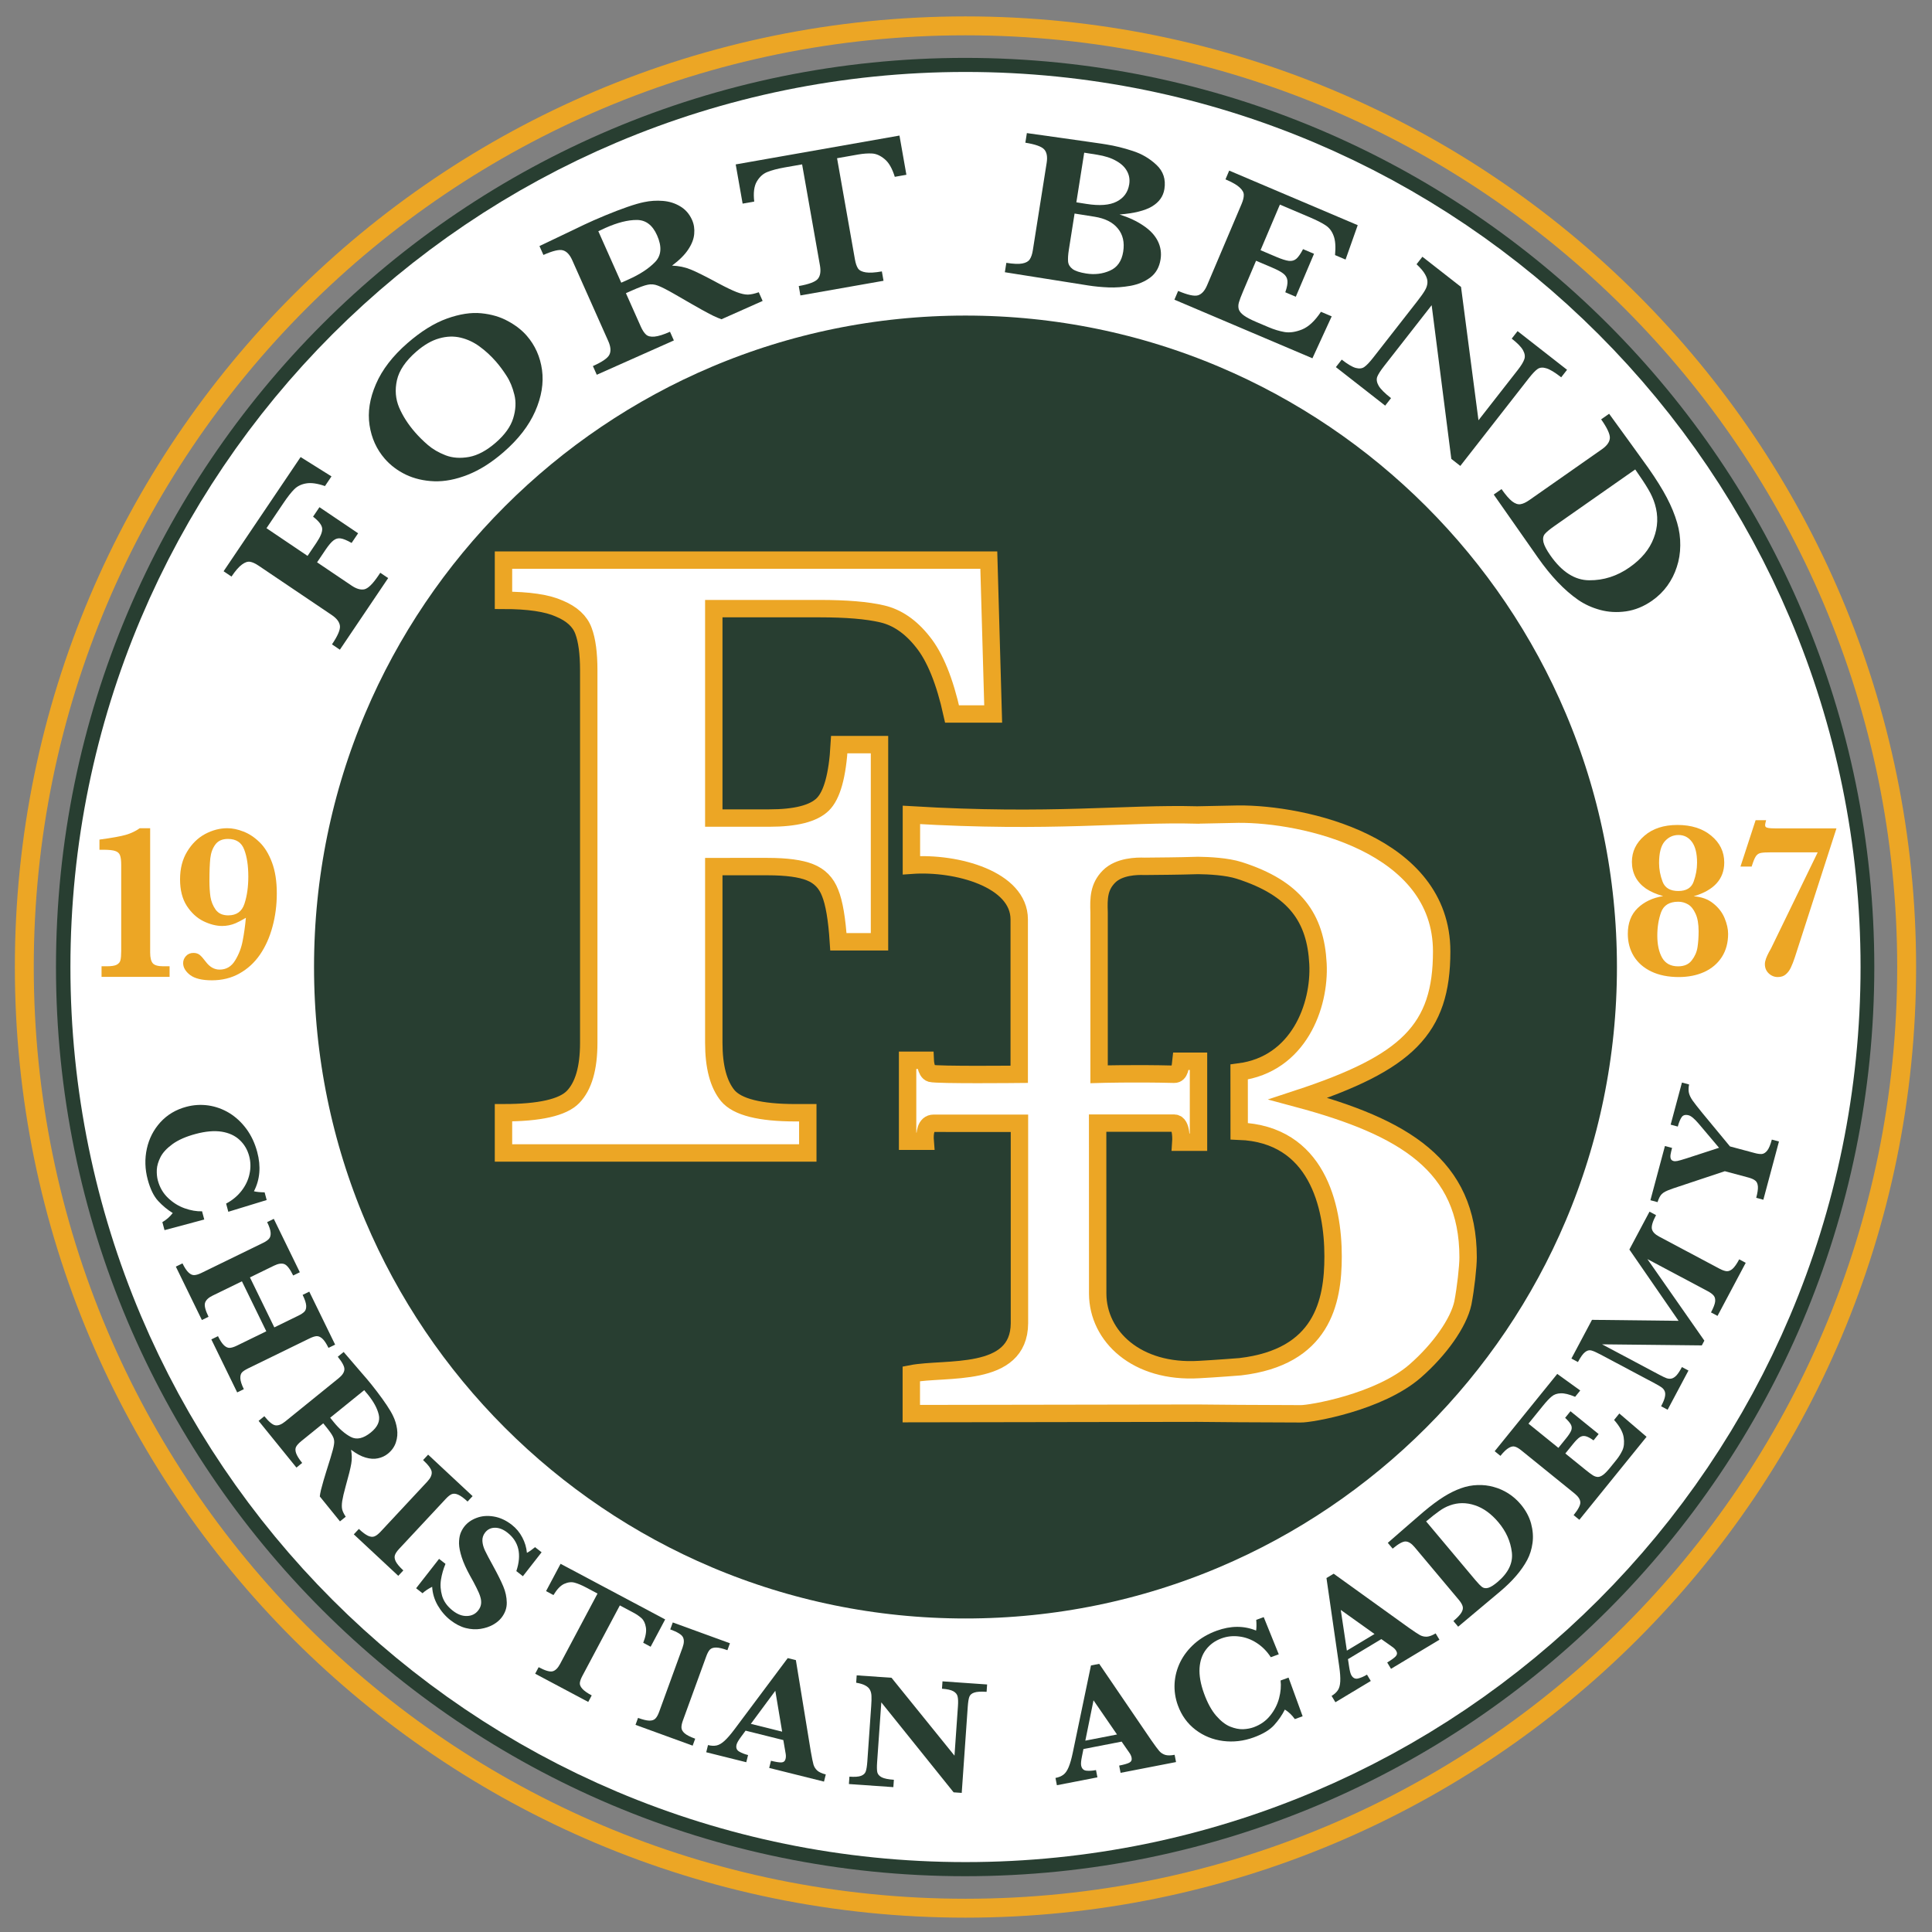 <?xml version="1.0" encoding="UTF-8" standalone="no"?>
<!-- Created with Inkscape (http://www.inkscape.org/) -->

<svg
   version="1.1"
   id="svg2"
   width="148"
   height="148"
   viewBox="0 0 148 148"
   sodipodi:docname="FBCA WT Seal 2c.eps"
   xmlns:inkscape="http://www.inkscape.org/namespaces/inkscape"
   xmlns:sodipodi="http://sodipodi.sourceforge.net/DTD/sodipodi-0.dtd"
   xmlns="http://www.w3.org/2000/svg"
   xmlns:svg="http://www.w3.org/2000/svg">
  <rect x="0" y="0" width="148" height="148" fill="#808080" stroke="none"/>
  <defs
     id="defs6" />
  <sodipodi:namedview
     id="namedview4"
     pagecolor="#ffffff"
     bordercolor="#000000"
     borderopacity="0.25"
     inkscape:showpageshadow="2"
     inkscape:pageopacity="0.0"
     inkscape:pagecheckerboard="0"
     inkscape:deskcolor="#d1d1d1" />
  <g
     id="g8"
     inkscape:groupmode="layer"
     inkscape:label="ink_ext_XXXXXX"
     transform="matrix(1.333,0,0,-1.333,0,148)">
    <g
       id="g10"
       transform="scale(0.1)">
      <path
         d="m 38.043,554.535 c 0,285.313 231.289,516.605 516.602,516.605 285.316,0 516.605,-231.292 516.605,-516.605 0,-285.312 -231.289,-516.601 -516.605,-516.601 -285.313,0 -516.602,231.289 -516.602,516.601"
         style="fill:#283e31;fill-opacity:1;fill-rule:nonzero;stroke:none"
         id="path12" />
      <path
         d="m 38.043,554.535 c 0,285.313 231.289,516.605 516.602,516.605 285.316,0 516.605,-231.292 516.605,-516.605 0,-285.312 -231.289,-516.601 -516.605,-516.601 -285.313,0 -516.602,231.289 -516.602,516.601 z"
         style="fill:none;stroke:#283e31;stroke-width:11.74;stroke-linecap:butt;stroke-linejoin:miter;stroke-miterlimit:3.864;stroke-dasharray:none;stroke-opacity:1"
         id="path14" />
      <path
         d="m 110.469,554.551 c 0,245.422 198.949,444.375 444.375,444.375 245.426,0 444.375,-198.953 444.375,-444.375 0,-245.426 -198.949,-444.375 -444.375,-444.375 -245.426,0 -444.375,198.949 -444.375,444.375 z"
         style="fill:none;stroke:#ffffff;stroke-width:140;stroke-linecap:butt;stroke-linejoin:miter;stroke-miterlimit:3.864;stroke-dasharray:none;stroke-opacity:1"
         id="path16" />
      <path
         d="m 13.969,554.551 c 0,298.719 242.152,540.869 540.875,540.869 298.715,0 540.866,-242.15 540.866,-540.869 0,-298.723 -242.151,-540.875 -540.866,-540.875 -298.723,0 -540.875,242.152 -540.875,540.875 z"
         style="fill:none;stroke:#eca625;stroke-width:10.867;stroke-linecap:butt;stroke-linejoin:miter;stroke-miterlimit:3.864;stroke-dasharray:none;stroke-opacity:1"
         id="path18" />
      <path
         d="m 94.543,403.34 -1.238,4.613 c 2.375,1.371 4.363,3.113 5.965,5.227 -3.016,1.855 -5.801,4.16 -8.355,6.91 -2.555,2.754 -4.562,6.859 -6.027,12.324 -1.601,5.988 -1.77,11.902 -0.5,17.746 1.281,5.817 3.875,10.875 7.789,15.188 3.945,4.316 8.89,7.273 14.84,8.863 4.222,1.133 8.468,1.394 12.746,0.789 4.285,-0.641 8.289,-2.094 12.019,-4.355 3.739,-2.293 7.004,-5.325 9.801,-9.102 2.805,-3.805 4.883,-8.227 6.234,-13.266 2.227,-8.312 1.598,-15.843 -1.882,-22.597 1.468,-0.375 3.515,-0.578 6.14,-0.617 l 1.184,-4.415 -22.051,-6.75 -1.262,4.711 c 3.547,1.864 6.496,4.301 8.848,7.313 2.344,3.016 3.879,6.266 4.605,9.758 0.758,3.465 0.692,6.863 -0.203,10.203 -0.996,3.73 -2.832,6.832 -5.504,9.305 -2.644,2.484 -6.093,4.066 -10.355,4.746 -4.254,0.648 -9.223,0.211 -14.902,-1.309 -5.532,-1.484 -9.954,-3.422 -13.266,-5.816 -3.281,-2.387 -5.582,-4.86 -6.902,-7.426 -1.312,-2.594 -2.031,-5.031 -2.152,-7.309 -0.094,-2.269 0.105,-4.32 0.594,-6.152 1.078,-4.024 3.031,-7.375 5.852,-10.055 2.832,-2.715 6.007,-4.703 9.535,-5.965 3.554,-1.257 6.898,-1.836 10.027,-1.734 l 1.262,-4.711 -22.84,-6.117"
         style="fill:#283e31;fill-opacity:1;fill-rule:nonzero;stroke:none"
         id="path20" />
      <path
         d="m 136.305,310.09 -14.856,30.457 3.821,1.859 c 1.218,-2.496 2.386,-4.258 3.507,-5.297 1.121,-1.035 2.243,-1.507 3.36,-1.414 1.121,0.094 2.457,0.52 4.004,1.278 l 16.894,8.238 -14.008,28.719 -16.894,-8.239 c -2.324,-1.132 -3.75,-2.488 -4.281,-4.066 -0.536,-1.578 0.128,-4.27 1.984,-8.074 l -3.82,-1.863 -14.965,30.683 3.82,1.863 c 1.203,-2.464 2.363,-4.214 3.484,-5.254 1.137,-1.066 2.25,-1.554 3.344,-1.476 1.133,0.062 2.485,0.48 4.067,1.25 L 151.133,396 c 1.574,0.77 2.719,1.555 3.426,2.352 0.734,0.808 1.058,1.968 0.976,3.472 -0.082,1.504 -0.754,3.551 -2.015,6.137 l 3.82,1.863 14.965,-30.683 -3.821,-1.864 c -1.839,3.774 -3.539,5.961 -5.097,6.555 -1.547,0.566 -3.508,0.27 -5.887,-0.891 l -13.863,-6.761 14.008,-28.723 13.863,6.762 c 1.578,0.769 2.726,1.539 3.449,2.304 0.75,0.782 1.082,1.926 1.004,3.426 -0.086,1.508 -0.766,3.571 -2.043,6.188 l 3.82,1.859 14.856,-30.453 -3.821,-1.863 c -1.261,2.586 -2.46,4.379 -3.593,5.367 -1.137,0.992 -2.25,1.449 -3.34,1.367 -1.051,-0.098 -2.363,-0.531 -3.942,-1.297 l -35.363,-17.25 c -1.523,-0.742 -2.668,-1.488 -3.43,-2.238 -0.726,-0.766 -1.05,-1.922 -0.98,-3.473 0.07,-1.551 0.734,-3.617 1.996,-6.207 l -3.816,-1.859"
         style="fill:#283e31;fill-opacity:1;fill-rule:nonzero;stroke:none"
         id="path22" />
      <path
         d="m 195.379,235.977 -11.606,14.328 c 0.102,0.953 0.332,2.23 0.7,3.836 0.386,1.578 0.879,3.367 1.472,5.375 0.618,2.027 1.121,3.699 1.52,5.023 l 2.515,8.047 c 1.118,3.609 1.778,6.195 1.981,7.754 0.25,1.551 0.055,2.965 -0.578,4.238 -0.59,1.266 -1.918,3.176 -3.985,5.727 l -1.632,2.015 -12.703,-10.289 c -1.34,-1.086 -2.29,-2.117 -2.848,-3.09 -0.559,-0.976 -0.582,-2.214 -0.074,-3.722 0.527,-1.535 1.699,-3.418 3.507,-5.656 l -3.3,-2.672 -21.739,26.843 3.301,2.676 c 2.645,-3.262 4.77,-5.008 6.375,-5.23 1.629,-0.25 3.496,0.476 5.602,2.183 l 30.722,24.879 c 2.082,1.684 3.18,3.336 3.297,4.953 0.16,1.614 -1.105,4.075 -3.789,7.395 l 3.375,2.734 10.399,-12.109 c 0.812,-0.91 1.722,-1.957 2.726,-3.149 1.028,-1.218 1.965,-2.355 2.821,-3.406 0.66,-0.816 1.73,-2.191 3.218,-4.125 2.082,-2.715 3.953,-5.32 5.614,-7.812 1.66,-2.489 2.863,-4.539 3.617,-6.157 1.144,-2.343 1.902,-4.82 2.281,-7.437 0.395,-2.641 0.176,-5.211 -0.648,-7.715 -0.809,-2.523 -2.348,-4.711 -4.618,-6.551 -1.629,-1.316 -3.527,-2.203 -5.699,-2.652 -2.148,-0.477 -4.527,-0.332 -7.129,0.437 -2.582,0.743 -5.359,2.243 -8.332,4.497 0.524,-2.754 0.567,-5.422 0.121,-8.008 -0.418,-2.563 -1.504,-6.926 -3.246,-13.086 -0.98,-3.539 -1.629,-6.332 -1.953,-8.379 -0.297,-2.031 -0.301,-3.664 -0.004,-4.91 0.336,-1.25 1.012,-2.621 2.024,-4.114 z m 17.746,51.105 c 3.875,3.137 5.395,6.523 4.551,10.156 -0.821,3.606 -2.926,7.504 -6.313,11.688 -0.468,0.582 -0.855,1.031 -1.156,1.355 -0.254,0.313 -0.555,0.684 -0.894,1.106 l -19.563,-15.84 2.016,-2.488 c 3.218,-3.973 6.5,-6.829 9.847,-8.567 3.367,-1.762 7.203,-0.898 11.512,2.59"
         style="fill:#283e31;fill-opacity:1;fill-rule:evenodd;stroke:none"
         id="path24" />
      <path
         d="m 228.883,204.684 -25.563,23.836 2.899,3.105 c 2.129,-1.984 3.906,-3.305 5.332,-3.961 1.445,-0.633 2.676,-0.73 3.695,-0.289 1.039,0.422 2.195,1.32 3.481,2.691 l 26.836,28.778 c 1.847,1.98 2.687,3.804 2.531,5.472 -0.137,1.641 -1.789,3.942 -4.961,6.899 l 2.898,3.105 25.563,-23.836 -2.899,-3.109 c -2.129,1.988 -3.922,3.297 -5.367,3.93 -1.445,0.633 -2.687,0.742 -3.726,0.32 -0.997,-0.418 -2.133,-1.316 -3.414,-2.691 L 229.352,220.16 c -1.219,-1.308 -2.012,-2.48 -2.383,-3.527 -0.371,-1.043 -0.227,-2.25 0.437,-3.629 0.688,-1.399 2.145,-3.137 4.375,-5.215 l -2.898,-3.105"
         style="fill:#283e31;fill-opacity:1;fill-rule:nonzero;stroke:none"
         id="path26" />
      <path
         d="m 288.156,180.582 c -1.195,-1.531 -2.824,-2.875 -4.89,-4.035 -2.047,-1.133 -4.422,-1.918 -7.121,-2.348 -2.657,-0.426 -5.477,-0.269 -8.469,0.465 -2.973,0.762 -5.914,2.277 -8.824,4.547 -2.883,2.254 -5.309,5.07 -7.27,8.437 -1.941,3.352 -3.016,6.926 -3.227,10.727 -2.257,-1.129 -4.101,-2.363 -5.535,-3.703 l -3.683,2.875 13.191,16.887 3.684,-2.875 c -1.231,-2.95 -2.09,-5.95 -2.582,-9 -0.496,-3.055 -0.282,-6.192 0.64,-9.414 0.969,-3.215 3.012,-6.043 6.137,-8.485 2.723,-2.125 5.426,-3.148 8.117,-3.058 2.715,0.062 4.879,1.128 6.492,3.191 0.911,1.164 1.45,2.383 1.625,3.652 0.176,1.27 0.047,2.618 -0.382,4.047 -0.411,1.457 -1.153,3.227 -2.227,5.317 -1.031,2.097 -2.269,4.414 -3.723,6.953 -2.183,3.972 -3.769,7.5 -4.761,10.578 -0.989,3.078 -1.512,5.711 -1.563,7.902 -0.008,2.192 0.25,4.063 0.774,5.61 0.546,1.523 1.304,2.906 2.269,4.144 1.727,2.207 4.074,3.867 7.051,4.981 2.996,1.136 6.281,1.406 9.851,0.804 3.614,-0.597 7.075,-2.191 10.387,-4.773 2.535,-1.981 4.543,-4.391 6.024,-7.227 1.496,-2.812 2.382,-5.773 2.668,-8.883 1.273,0.641 2.832,1.731 4.675,3.262 l 3.762,-2.941 -10.75,-13.758 -3.762,2.941 c 3.188,9.582 1.473,16.961 -5.144,22.133 -2.402,1.875 -4.793,2.805 -7.172,2.785 -2.328,-0.011 -4.207,-0.929 -5.629,-2.75 -1.117,-1.429 -1.641,-3.035 -1.566,-4.812 0.09,-1.75 0.574,-3.578 1.457,-5.477 0.906,-1.918 2.465,-4.875 4.675,-8.867 2.657,-4.851 4.614,-8.785 5.872,-11.797 1.281,-3.035 1.949,-6.113 2,-9.238 0.074,-3.149 -0.95,-6.078 -3.071,-8.797"
         style="fill:#283e31;fill-opacity:1;fill-rule:nonzero;stroke:none"
         id="path28" />
      <path
         d="m 373.91,163.934 -4.262,2.265 c 1.43,3.633 1.938,6.61 1.52,8.922 -0.387,2.301 -1.215,4.027 -2.477,5.188 -1.265,1.16 -2.851,2.25 -4.765,3.265 l -7.715,4.106 -21.527,-40.496 c -0.856,-1.606 -1.34,-2.95 -1.457,-4.036 -0.106,-1.062 0.371,-2.187 1.425,-3.378 1.055,-1.188 2.852,-2.457 5.395,-3.809 l -1.992,-3.75 -30.504,16.219 1.996,3.75 c 3.738,-1.989 6.402,-2.778 8.004,-2.371 1.594,0.406 3.027,1.804 4.301,4.199 l 21.531,40.492 -6.461,3.434 c -2.543,1.351 -4.75,2.281 -6.625,2.793 -1.863,0.535 -3.879,0.316 -6.047,-0.657 -2.121,-0.965 -4.187,-3.113 -6.187,-6.441 l -4.258,2.266 8.343,15.699 60.11,-31.961 -8.348,-15.699"
         style="fill:#283e31;fill-opacity:1;fill-rule:nonzero;stroke:none"
         id="path30" />
      <path
         d="m 398.055,107.09 -32.844,11.953 1.453,3.992 c 2.734,-0.996 4.891,-1.515 6.461,-1.562 1.578,-0.02 2.746,0.371 3.512,1.179 0.789,0.793 1.508,2.071 2.152,3.836 l 13.457,36.973 c 0.926,2.547 0.988,4.555 0.192,6.027 -0.766,1.457 -3.188,2.93 -7.258,4.41 l 1.449,3.997 32.848,-11.957 -1.454,-3.993 c -2.738,0.996 -4.898,1.504 -6.476,1.52 -1.578,0.019 -2.766,-0.367 -3.559,-1.16 -0.75,-0.778 -1.445,-2.047 -2.09,-3.813 L 392.441,121.52 c -0.613,-1.68 -0.882,-3.071 -0.816,-4.176 0.066,-1.106 0.672,-2.164 1.82,-3.168 1.176,-1.02 3.2,-2.051 6.063,-3.094 l -1.453,-3.992"
         style="fill:#283e31;fill-opacity:1;fill-rule:nonzero;stroke:none"
         id="path32" />
      <path
         d="m 473.531,86.43 -31.496,7.856 1.028,4.121 c 2.66,-0.664 4.64,-0.981 5.937,-0.957 1.305,0.055 2.117,0.727 2.438,2.012 0.226,0.894 0.253,1.855 0.089,2.883 l -1.367,7.953 -21.687,5.41 -2.61,-3.539 c -1.472,-1.98 -2.332,-3.465 -2.574,-4.449 -0.449,-1.793 0.024,-3.117 1.418,-3.973 1.422,-0.863 3.156,-1.547 5.191,-2.055 l -1.027,-4.125 -23.019,5.739 1.027,4.125 c 1.84,-0.457 3.476,-0.535 4.918,-0.227 1.437,0.309 2.949,1.184 4.531,2.629 1.621,1.469 3.504,3.633 5.649,6.492 l 30.714,41.082 4.684,-1.168 8.559,-52.394 c 0.648,-3.719 1.164,-6.258 1.554,-7.625 0.403,-1.336 1.129,-2.484 2.18,-3.445 1.059,-0.93 2.687,-1.672 4.891,-2.219 z m -24.047,28.703 -3.933,23.492 -14.059,-19.008 z"
         style="fill:#283e31;fill-opacity:1;fill-rule:evenodd;stroke:none"
         id="path34" />
      <path
         d="m 566.98,138.016 c -3.277,0.23 -5.648,0.086 -7.109,-0.43 -1.461,-0.484 -2.402,-1.297 -2.82,-2.441 -0.418,-1.141 -0.719,-3.036 -0.906,-5.676 l -3.461,-49.528 -4.664,0.328 -41.555,51.703 -2.406,-34.418 c -0.184,-2.609 -0.149,-4.523 0.105,-5.746 0.289,-1.195 1.137,-2.164 2.547,-2.91 1.41,-0.715 3.734,-1.188 6.98,-1.414 l -0.296,-4.238 -25.543,1.785 0.296,4.238 c 3.043,-0.211 5.258,-0.059 6.653,0.461 1.429,0.551 2.336,1.395 2.722,2.539 0.422,1.176 0.723,3.066 0.911,5.68 l 2.226,31.883 c 0.184,2.578 0.231,4.52 0.153,5.82 -0.047,1.301 -0.321,2.446 -0.829,3.438 -0.507,1.023 -1.398,1.871 -2.675,2.551 -1.239,0.703 -3,1.242 -5.282,1.617 l 0.297,4.238 20.016,-1.398 36.187,-44.754 1.993,28.519 c 0.164,2.332 0.101,4.125 -0.184,5.383 -0.25,1.281 -1.059,2.309 -2.43,3.086 -1.34,0.773 -3.527,1.262 -6.57,1.477 l 0.297,4.238 25.644,-1.793 -0.297,-4.238"
         style="fill:#283e31;fill-opacity:1;fill-rule:nonzero;stroke:none"
         id="path36" />
      <path
         d="m 675.84,97.66 -31.863,-6.191 -0.813,4.168 c 2.691,0.523 4.621,1.07 5.789,1.645 1.156,0.602 1.61,1.551 1.36,2.852 -0.176,0.906 -0.555,1.789 -1.137,2.648 l -4.602,6.633 -21.941,-4.266 -0.871,-4.308 c -0.496,-2.418 -0.645,-4.125 -0.453,-5.121 0.351,-1.812 1.339,-2.817 2.964,-3 1.653,-0.184 3.512,-0.07 5.575,0.332 l 0.812,-4.172 -23.289,-4.527 -0.812,4.172 c 1.863,0.363 3.379,0.984 4.554,1.871 1.172,0.887 2.172,2.32 2.992,4.301 0.852,2.016 1.645,4.774 2.379,8.274 l 10.473,50.211 4.738,0.922 29.903,-43.872 c 2.156,-3.097 3.699,-5.179 4.632,-6.25 0.926,-1.046 2.071,-1.781 3.43,-2.203 1.352,-0.398 3.141,-0.379 5.371,0.055 z m -33.922,15.848 -13.496,19.633 -4.707,-23.172 z"
         style="fill:#283e31;fill-opacity:1;fill-rule:evenodd;stroke:none"
         id="path38" />
      <path
         d="m 748.598,123.98 -4.489,-1.632 c -1.574,2.242 -3.48,4.07 -5.726,5.484 -1.586,-3.168 -3.641,-6.141 -6.156,-8.926 -2.52,-2.785 -6.438,-5.144 -11.754,-7.078 -5.821,-2.121 -11.703,-2.801 -17.637,-2.047 -5.898,0.77 -11.168,2.914 -15.801,6.438 -4.648,3.551 -8.023,8.219 -10.129,14.008 -1.496,4.109 -2.125,8.316 -1.894,12.628 0.265,4.325 1.363,8.442 3.289,12.356 1.957,3.922 4.695,7.441 8.211,10.555 3.551,3.125 7.773,5.582 12.676,7.367 8.082,2.941 15.64,2.972 22.671,0.094 0.246,1.5 0.274,3.554 0.079,6.171 l 4.296,1.563 8.649,-21.379 -4.586,-1.668 c -2.164,3.375 -4.852,6.098 -8.059,8.176 -3.207,2.078 -6.578,3.324 -10.117,3.738 -3.516,0.457 -6.898,0.094 -10.144,-1.086 -3.629,-1.32 -6.563,-3.422 -8.793,-6.297 -2.243,-2.847 -3.52,-6.425 -3.825,-10.73 -0.273,-4.293 0.594,-9.207 2.602,-14.731 1.961,-5.382 4.277,-9.617 6.953,-12.707 2.66,-3.062 5.328,-5.136 7.996,-6.23 2.703,-1.082 5.192,-1.586 7.469,-1.508 2.269,0.106 4.297,0.481 6.078,1.129 3.914,1.426 7.082,3.66 9.508,6.707 2.457,3.055 4.16,6.395 5.109,10.02 0.942,3.648 1.227,7.031 0.852,10.136 l 4.582,1.668 8.09,-22.219"
         style="fill:#283e31;fill-opacity:1;fill-rule:nonzero;stroke:none"
         id="path40" />
      <path
         d="m 827.211,167.965 -27.828,-16.719 -2.188,3.641 c 2.352,1.414 3.977,2.586 4.879,3.523 0.883,0.961 0.981,2.008 0.301,3.145 -0.477,0.793 -1.133,1.492 -1.973,2.101 l -6.593,4.66 -19.161,-11.515 0.657,-4.344 c 0.363,-2.441 0.804,-4.098 1.328,-4.969 0.949,-1.586 2.219,-2.187 3.808,-1.804 1.618,0.394 3.329,1.136 5.129,2.218 l 2.188,-3.644 -20.336,-12.219 -2.188,3.645 c 1.625,0.976 2.836,2.078 3.637,3.316 0.801,1.234 1.246,2.922 1.344,5.063 0.109,2.183 -0.09,5.046 -0.598,8.585 l -7.328,50.77 4.137,2.484 43.101,-30.996 c 3.082,-2.172 5.246,-3.601 6.493,-4.293 1.226,-0.664 2.55,-0.961 3.972,-0.898 1.41,0.094 3.086,0.723 5.031,1.89 z m -37.301,3.289 -19.394,13.832 3.5,-23.383 z"
         style="fill:#283e31;fill-opacity:1;fill-rule:evenodd;stroke:none"
         id="path42" />
      <path
         d="m 873.93,245.777 c 2.906,-3.468 4.89,-7.152 5.949,-11.047 1.039,-3.871 1.316,-7.597 0.828,-11.179 -0.484,-3.586 -1.5,-6.828 -3.043,-9.731 -3.269,-6.117 -8.469,-12.168 -15.601,-18.156 l -24.09,-20.211 -2.731,3.254 c 2.231,1.871 3.758,3.473 4.582,4.813 0.805,1.355 1.051,2.566 0.735,3.628 -0.289,1.082 -1.039,2.34 -2.246,3.782 l -25.411,30.285 c -1.742,2.074 -3.437,3.144 -5.082,3.211 -1.648,0.066 -4.144,-1.305 -7.492,-4.113 l -2.789,3.324 11.145,9.715 c 0.39,0.328 1.953,1.675 4.687,4.054 2.738,2.375 4.328,3.75 4.77,4.121 4.328,3.633 8.179,6.504 11.547,8.602 3.39,2.125 6.742,3.769 10.05,4.937 3.02,1.09 6.145,1.68 9.379,1.786 3.215,0.121 6.301,-0.243 9.266,-1.086 2.972,-0.805 5.781,-2.047 8.43,-3.723 2.644,-1.68 5.015,-3.77 7.117,-6.266 z m -12.789,-10.371 c -4.176,4.977 -8.719,8.258 -13.633,9.844 -4.906,1.629 -9.692,1.594 -14.36,-0.113 -2.031,-0.739 -3.992,-1.782 -5.871,-3.117 -1.879,-1.297 -4.449,-3.313 -7.722,-6.055 l 28.297,-33.715 c 1.621,-1.937 2.914,-3.262 3.871,-3.984 0.941,-0.703 2.113,-0.86 3.523,-0.485 1.387,0.403 3.141,1.496 5.274,3.282 6.3,5.289 9.07,11.027 8.3,17.214 -0.746,6.207 -3.304,11.918 -7.679,17.129"
         style="fill:#283e31;fill-opacity:1;fill-rule:evenodd;stroke:none"
         id="path44" />
      <path
         d="m 930.59,297.98 15.656,-13.398 -38.621,-47.691 -3.305,2.675 c 2.664,3.289 3.95,5.754 3.856,7.403 -0.09,1.644 -1.192,3.316 -3.297,5.023 l -30.582,24.762 c -1.387,1.125 -2.594,1.84 -3.613,2.144 -1.024,0.348 -2.207,0.133 -3.555,-0.652 -1.352,-0.738 -2.973,-2.277 -4.871,-4.617 l -3.301,2.672 35.965,44.418 13.207,-9.524 -2.938,-3.632 c -3.461,1.453 -6.226,2.121 -8.296,2.011 -2.075,-0.062 -3.786,-0.66 -5.137,-1.789 -1.352,-1.082 -3.106,-2.957 -5.254,-5.613 l -8.125,-10.027 17.195,-13.922 4.41,5.449 c 1.512,1.867 2.5,3.379 2.957,4.535 0.438,1.172 0.383,2.281 -0.156,3.328 -0.539,1.047 -1.648,2.36 -3.34,3.945 l 3.071,3.793 16.187,-13.109 -2.941,-3.633 c -1.883,1.348 -3.41,2.149 -4.59,2.407 -1.199,0.277 -2.32,0.07 -3.352,-0.618 -1.011,-0.664 -2.273,-1.929 -3.785,-3.797 l -4.476,-5.527 11.449,-9.269 c 1.914,-1.551 3.355,-2.633 4.324,-3.243 0.973,-0.613 1.938,-0.937 2.898,-0.976 0.958,0.012 1.985,0.422 3.079,1.234 1.117,0.84 2.453,2.219 4.007,4.141 l 3.485,4.305 c 1.472,1.816 2.664,3.703 3.578,5.667 0.914,2.004 1.148,4.497 0.703,7.469 -0.465,2.996 -2.301,6.309 -5.5,9.946 l 3.008,3.71"
         style="fill:#283e31;fill-opacity:1;fill-rule:nonzero;stroke:none"
         id="path46" />
      <path
         d="m 1003.23,384.563 -16.21,-30.504 -3.754,1.996 c 1.402,2.633 2.195,4.683 2.382,6.156 0.165,1.484 -0.109,2.644 -0.812,3.48 -0.719,0.879 -1.867,1.739 -3.445,2.579 l -34.661,18.429 32.727,-46.859 -1.453,-2.735 -57.316,0.614 32.91,-17.5 c 1.738,-0.922 3.101,-1.574 4.09,-1.946 1.003,-0.343 1.972,-0.418 2.914,-0.222 0.953,0.219 1.91,0.84 2.875,1.863 0.937,1.035 1.964,2.617 3.093,4.742 l 3.754,-1.996 -11.972,-22.519 -3.75,1.996 c 1.144,2.152 1.863,3.902 2.156,5.238 0.308,1.371 0.281,2.496 -0.086,3.383 -0.363,0.887 -0.965,1.625 -1.797,2.222 -0.863,0.614 -2.164,1.379 -3.902,2.305 l -31.321,16.653 c -2.336,1.242 -4.093,2.003 -5.269,2.285 -1.176,0.277 -2.348,-0.059 -3.52,-1.008 -1.175,-0.906 -2.531,-2.797 -4.054,-5.668 l -3.754,1.996 11.828,22.25 49.758,-0.566 -28.27,40.98 11.57,21.754 3.75,-1.992 c -1.988,-3.742 -2.773,-6.43 -2.355,-8.071 0.406,-1.597 1.793,-3.023 4.16,-4.281 l 34.742,-18.472 c 1.496,-0.797 2.801,-1.258 3.914,-1.391 1.118,-0.133 2.274,0.305 3.473,1.316 1.191,1.055 2.477,2.883 3.859,5.485 l 3.746,-1.992"
         style="fill:#283e31;fill-opacity:1;fill-rule:nonzero;stroke:none"
         id="path48" />
      <path
         d="m 970.676,487.051 c -0.363,-1.832 -0.395,-3.434 -0.094,-4.813 0.309,-1.343 1.016,-2.816 2.117,-4.406 1.114,-1.562 2.965,-3.934 5.555,-7.117 l 15.926,-19.258 14.32,-3.836 c 1.64,-0.437 2.99,-0.609 4.07,-0.512 1.09,0.129 2.11,0.801 3.07,2.016 0.94,1.223 1.8,3.305 2.59,6.25 l 4.1,-1.098 -8.97,-33.468 -4.1,1.101 c 0.74,2.781 1.07,4.938 0.97,6.473 -0.12,1.574 -0.61,2.703 -1.48,3.394 -0.86,0.719 -2.2,1.321 -4.01,1.809 l -13.517,3.625 -29.766,-9.91 c -0.215,-0.082 -0.445,-0.18 -0.699,-0.285 -0.27,-0.067 -0.445,-0.125 -0.524,-0.176 -2.527,-0.863 -4.273,-1.781 -5.234,-2.754 -0.953,-0.938 -1.766,-2.488 -2.441,-4.656 l -4.102,1.101 8.348,31.16 4.105,-1.101 c -0.422,-1.57 -0.711,-2.824 -0.867,-3.766 -0.156,-0.941 -0.121,-1.754 0.105,-2.445 0.243,-0.664 0.774,-1.102 1.61,-1.328 0.566,-0.149 1.301,-0.137 2.207,0.039 0.91,0.18 2.656,0.676 5.23,1.492 l 18.7,6.09 -11.543,13.664 c -2.493,2.945 -4.454,4.609 -5.879,4.992 -1.875,0.504 -3.231,0.149 -4.067,-1.066 -0.836,-1.215 -1.57,-3.016 -2.211,-5.403 l -4.105,1.098 6.484,24.191 4.102,-1.097"
         style="fill:#283e31;fill-opacity:1;fill-rule:nonzero;stroke:none"
         id="path50" />
      <path
         d="m 190.496,836.504 -3.746,-5.555 c -4.379,1.516 -7.977,2.024 -10.805,1.524 -2.797,-0.465 -5.082,-1.59 -6.859,-3.371 -1.754,-1.747 -3.848,-4.43 -6.293,-8.055 l -9.652,-14.309 23.605,-15.925 5.067,7.511 c 2.39,3.547 3.503,6.293 3.335,8.242 -0.168,1.95 -1.914,4.215 -5.238,6.801 l 3.668,5.442 22.227,-14.996 -3.746,-5.555 c -2.696,1.531 -4.789,2.394 -6.278,2.601 -1.465,0.239 -2.847,-0.148 -4.152,-1.16 -1.277,-0.972 -2.777,-2.742 -4.508,-5.301 l -4.902,-7.273 19.859,-13.395 c 2.695,-1.82 5.106,-2.527 7.238,-2.132 2.161,0.437 4.86,3.058 8.106,7.867 l 1.113,1.656 4.535,-3.058 -27.75,-41.149 -4.535,3.059 c 3.297,4.886 4.817,8.418 4.567,10.597 -0.258,2.239 -1.817,4.321 -4.676,6.25 l -41.988,28.321 c -1.907,1.285 -3.543,2.047 -4.915,2.281 -1.402,0.258 -2.972,-0.258 -4.707,-1.555 -1.738,-1.234 -3.753,-3.551 -6.039,-6.937 l -4.535,3.062 44.258,65.625 17.746,-11.113"
         style="fill:#283e31;fill-opacity:1;fill-rule:nonzero;stroke:none"
         id="path52" />
      <path
         d="m 302.691,917.371 c 4.813,-5.535 7.743,-12.094 8.797,-19.683 1.028,-7.559 -0.285,-15.504 -3.945,-23.829 -3.648,-8.269 -9.691,-16.062 -18.121,-23.39 -6.887,-5.992 -13.762,-10.332 -20.609,-13.035 -6.848,-2.7 -13.293,-3.942 -19.336,-3.731 -6.004,0.238 -11.426,1.512 -16.266,3.817 -4.805,2.335 -8.828,5.375 -12.078,9.113 -4.707,5.41 -7.629,11.847 -8.766,19.316 -1.137,7.469 0.09,15.332 3.676,23.598 3.562,8.293 9.613,16.148 18.152,23.574 7.785,6.766 15.328,11.461 22.629,14.078 7.301,2.617 13.875,3.637 19.735,3.059 5.859,-0.578 10.98,-2.09 15.367,-4.524 4.394,-2.375 7.984,-5.164 10.765,-8.363 z m -17.593,-14.976 c -2.965,3.406 -6.133,6.324 -9.5,8.753 -3.336,2.457 -6.946,4.145 -10.836,5.075 -3.918,0.949 -8.02,0.82 -12.321,-0.395 -4.324,-1.187 -8.726,-3.73 -13.214,-7.625 -6.172,-5.367 -9.879,-10.848 -11.122,-16.445 -1.234,-5.535 -0.804,-10.778 1.293,-15.727 2.11,-4.89 5.141,-9.605 9.094,-14.152 2.184,-2.512 4.656,-4.961 7.418,-7.336 2.758,-2.379 6.141,-4.348 10.145,-5.91 3.976,-1.531 8.472,-1.852 13.488,-0.953 4.992,0.925 10.105,3.664 15.344,8.218 5.203,4.524 8.551,9.184 10.035,14 1.5,4.872 1.723,9.399 0.668,13.579 -1.039,4.238 -2.539,7.843 -4.492,10.82 -1.918,3.004 -3.922,5.703 -6,8.098"
         style="fill:#283e31;fill-opacity:1;fill-rule:evenodd;stroke:none"
         id="path54" />
      <path
         d="m 438.27,937.336 -23.653,-10.527 c -1.222,0.41 -2.824,1.086 -4.804,2.027 -1.938,0.961 -4.118,2.113 -6.54,3.465 -2.441,1.39 -4.457,2.527 -6.05,3.426 l -9.672,5.586 c -4.336,2.492 -7.5,4.097 -9.485,4.82 -1.961,0.773 -3.91,0.949 -5.851,0.519 -1.918,-0.379 -4.981,-1.504 -9.192,-3.379 l -3.324,-1.476 8.563,-19.223 c 0.902,-2.027 1.886,-3.539 2.957,-4.539 1.07,-1 2.703,-1.398 4.906,-1.199 2.246,0.219 5.211,1.148 8.906,2.793 l 2.223,-4.996 -44.301,-19.719 -2.226,4.992 c 5.386,2.399 8.546,4.586 9.488,6.567 0.984,2 0.765,4.593 -0.652,7.777 l -20.704,46.484 c -1.398,3.149 -3.152,5.036 -5.254,5.664 -2.074,0.68 -5.843,-0.199 -11.316,-2.632 l -2.273,5.105 20.214,9.649 c 1.532,0.765 3.286,1.613 5.27,2.539 2.023,0.945 3.906,1.804 5.645,2.578 1.343,0.601 3.597,1.558 6.757,2.879 4.434,1.843 8.637,3.449 12.606,4.832 3.965,1.371 7.168,2.297 9.609,2.777 3.567,0.762 7.156,0.992 10.778,0.699 3.66,-0.281 6.984,-1.316 9.968,-3.109 3.028,-1.774 5.309,-4.387 6.844,-7.824 1.094,-2.461 1.508,-5.141 1.234,-8.036 -0.226,-2.878 -1.371,-5.859 -3.429,-8.945 -2.02,-3.066 -5.117,-6.164 -9.297,-9.277 3.863,-0.149 7.418,-0.883 10.668,-2.215 3.23,-1.293 8.582,-3.969 16.058,-8.012 4.301,-2.297 7.743,-3.949 10.332,-4.965 2.571,-0.984 4.739,-1.472 6.504,-1.464 1.793,0.058 3.883,0.511 6.266,1.359 z m -60.68,37.734 c -2.61,5.868 -6.492,8.797 -11.649,8.801 -5.113,0.024 -11.121,-1.5 -18.027,-4.574 -0.957,-0.426 -1.707,-0.781 -2.254,-1.067 -0.523,-0.23 -1.129,-0.503 -1.824,-0.812 l 13.18,-29.594 4.105,1.828 c 6.559,2.918 11.656,6.25 15.297,9.996 3.684,3.762 4.074,8.903 1.172,15.422"
         style="fill:#283e31;fill-opacity:1;fill-rule:evenodd;stroke:none"
         id="path56" />
      <path
         d="m 520.887,1009.84 -6.668,-1.18 c -1.481,4.81 -3.43,8.21 -5.856,10.19 -2.383,2 -4.765,3.06 -7.156,3.21 -2.394,0.14 -5.086,-0.06 -8.082,-0.58 l -12.082,-2.13 10.262,-58.12 c 0.402,-2.304 1.004,-4.05 1.789,-5.238 0.785,-1.152 2.265,-1.894 4.449,-2.234 2.184,-0.34 5.266,-0.16 9.25,0.543 l 0.949,-5.387 -47.762,-8.414 -0.949,5.387 c 5.852,1.031 9.496,2.398 10.938,4.097 1.437,1.704 1.851,4.27 1.246,7.704 l -10.258,58.122 -10.113,-1.77 c -3.981,-0.71 -7.235,-1.57 -9.758,-2.57 -2.535,-0.97 -4.598,-2.83 -6.191,-5.56 -1.551,-2.68 -2.036,-6.512 -1.45,-11.476 l -6.672,-1.18 -3.976,22.536 94.113,16.58 3.977,-22.53"
         style="fill:#283e31;fill-opacity:1;fill-rule:nonzero;stroke:none"
         id="path58" />
      <path
         d="m 666.945,961.184 c -0.707,-4.461 -2.648,-7.903 -5.824,-10.325 -3.168,-2.39 -6.961,-3.996 -11.375,-4.82 -4.41,-0.785 -8.648,-1.094 -12.711,-0.93 -4.07,0.164 -7.957,0.539 -11.668,1.125 l -47.902,7.598 0.855,5.398 c 4.086,-0.644 7.149,-0.769 9.184,-0.371 2.086,0.391 3.512,1.188 4.277,2.391 0.817,1.195 1.403,2.926 1.762,5.195 l 7.953,50.255 c 0.559,3.52 0.074,6.1 -1.445,7.75 -1.524,1.64 -5.125,2.91 -10.805,3.82 l 0.871,5.52 c 6.828,-0.97 13.328,-1.88 19.5,-2.74 6.168,-0.85 11.227,-1.58 15.184,-2.16 4,-0.56 6.801,-0.96 8.398,-1.21 l 2.606,-0.42 c 4.883,-0.77 9.914,-2.01 15.082,-3.71 5.226,-1.67 9.785,-4.34 13.683,-8.01 3.942,-3.68 5.473,-8.31 4.586,-13.91 -0.66,-4.185 -3.015,-7.501 -7.062,-9.946 -4.047,-2.45 -10.289,-4.008 -18.719,-4.676 5.41,-1.699 10.004,-3.852 13.781,-6.457 3.828,-2.574 6.563,-5.516 8.207,-8.824 1.641,-3.309 2.172,-6.825 1.582,-10.543 z m -18.007,43.176 c 0.429,2.74 0.011,5.25 -1.262,7.54 -1.223,2.32 -3.293,4.3 -6.215,5.92 -2.867,1.66 -6.531,2.84 -10.992,3.55 l -7.395,1.17 -4.515,-28.528 5.777,-0.914 c 7.559,-1.2 13.359,-0.754 17.394,1.332 4.086,2.078 6.489,5.386 7.208,9.93 z m -3.461,-38.747 c 0.855,5.403 -0.176,9.856 -3.082,13.367 -2.86,3.54 -7.34,5.797 -13.446,6.766 l -11.414,1.809 -3.027,-19.137 -0.25,-1.586 c -0.461,-2.894 -0.606,-5.199 -0.445,-6.91 0.171,-1.672 1.027,-3.09 2.578,-4.258 1.554,-1.133 4.16,-1.984 7.824,-2.566 4.883,-0.774 9.422,-0.227 13.617,1.632 4.242,1.856 6.789,5.485 7.645,10.883"
         style="fill:#283e31;fill-opacity:1;fill-rule:evenodd;stroke:none"
         id="path60" />
      <path
         d="m 765.297,928.473 -11.074,-24.094 -79.313,33.68 2.137,5.031 c 5.469,-2.32 9.273,-3.16 11.406,-2.52 2.133,0.645 3.879,2.575 5.242,5.782 l 19.778,46.613 c 0.898,2.113 1.332,3.867 1.3,5.258 0.032,1.406 -0.757,2.837 -2.359,4.297 -1.547,1.47 -4.269,3.03 -8.16,4.69 l 2.137,5.03 73.859,-31.361 -6.988,-19.762 -6.043,2.567 c 0.453,4.843 0.168,8.558 -0.848,11.144 -0.965,2.602 -2.476,4.578 -4.535,5.926 -2.004,1.367 -5.219,2.992 -9.637,4.867 l -16.676,7.082 -11.121,-26.203 9.063,-3.852 c 3.105,-1.316 5.519,-2.082 7.238,-2.296 1.731,-0.176 3.176,0.246 4.332,1.261 1.153,1.016 2.418,2.844 3.797,5.489 l 6.305,-2.676 -10.469,-24.676 -6.039,2.566 c 0.984,2.809 1.394,5 1.238,6.575 -0.144,1.613 -0.887,2.961 -2.234,4.047 -1.301,1.07 -3.508,2.265 -6.613,3.585 l -9.192,3.903 -7.406,-17.453 c -1.238,-2.914 -2.055,-5.086 -2.453,-6.508 -0.399,-1.426 -0.418,-2.754 -0.059,-3.981 0.414,-1.211 1.391,-2.379 2.926,-3.5 1.582,-1.148 3.969,-2.398 7.164,-3.757 l 7.156,-3.036 c 3.02,-1.281 6.02,-2.191 8.996,-2.722 3.039,-0.516 6.426,-0.016 10.164,1.492 3.758,1.547 7.36,4.922 10.809,10.133 l 6.172,-2.621"
         style="fill:#283e31;fill-opacity:1;fill-rule:nonzero;stroke:none"
         id="path62" />
      <path
         d="m 897.191,893.453 c -3.636,2.84 -6.484,4.563 -8.546,5.168 -2.04,0.637 -3.707,0.508 -5.008,-0.387 -1.301,-0.89 -3,-2.683 -5.098,-5.363 l -39.328,-50.348 -5.172,4.043 -11.297,88.317 -27.328,-34.981 c -2.074,-2.656 -3.398,-4.734 -3.976,-6.246 -0.516,-1.508 -0.223,-3.222 0.878,-5.136 1.122,-1.883 3.481,-4.231 7.082,-7.043 l -3.367,-4.309 -28.328,22.137 3.363,4.308 c 3.372,-2.633 6.051,-4.226 8.039,-4.773 2.051,-0.543 3.704,-0.352 4.969,0.57 1.328,0.922 3.024,2.711 5.102,5.367 l 25.316,32.407 c 2.047,2.625 3.488,4.664 4.328,6.121 0.871,1.429 1.368,2.875 1.489,4.34 0.144,1.496 -0.286,3.113 -1.282,4.847 -0.937,1.738 -2.593,3.711 -4.968,5.922 l 3.367,4.309 22.199,-17.348 10.027,-76.621 22.649,28.992 c 1.851,2.371 3.058,4.344 3.625,5.914 0.621,1.574 0.418,3.317 -0.621,5.235 -0.996,1.886 -3.184,4.148 -6.555,6.781 l 3.363,4.308 28.442,-22.222 -3.364,-4.309"
         style="fill:#283e31;fill-opacity:1;fill-rule:nonzero;stroke:none"
         id="path64" />
      <path
         d="m 949.434,765.09 c -4.774,-3.34 -9.774,-5.387 -14.996,-6.145 -5.196,-0.73 -10.153,-0.457 -14.868,0.825 -4.722,1.285 -8.957,3.222 -12.711,5.82 -7.91,5.492 -15.613,13.594 -23.113,24.308 l -25.328,36.168 4.48,3.137 c 2.344,-3.348 4.375,-5.703 6.098,-7.051 1.75,-1.328 3.34,-1.867 4.766,-1.625 1.453,0.203 3.168,1 5.148,2.383 l 41.672,29.18 c 2.856,1.996 4.379,4.105 4.566,6.328 0.184,2.219 -1.48,5.844 -5,10.871 l 4.579,3.203 12.195,-16.801 c 0.41,-0.586 2.105,-2.937 5.09,-7.058 2.98,-4.125 4.707,-6.52 5.168,-7.18 4.558,-6.504 8.125,-12.223 10.703,-17.152 2.609,-4.965 4.582,-9.789 5.933,-14.481 1.262,-4.281 1.856,-8.625 1.793,-13.023 -0.031,-4.379 -0.699,-8.504 -2,-12.375 -1.246,-3.891 -3.058,-7.481 -5.441,-10.777 -2.387,-3.293 -5.297,-6.145 -8.734,-8.555 z m -12.969,19.14 c 6.848,4.793 11.473,10.379 13.871,16.766 2.457,6.363 2.699,12.856 0.723,19.484 -0.86,2.883 -2.121,5.719 -3.778,8.504 -1.601,2.77 -4.121,6.606 -7.554,11.516 l -46.395,-32.484 c -2.664,-1.864 -4.504,-3.383 -5.516,-4.559 -0.984,-1.148 -1.269,-2.711 -0.851,-4.687 0.445,-1.954 1.789,-4.524 4.023,-7.719 6.629,-9.465 14.067,-14.215 22.313,-14.246 8.269,-0.075 15.992,2.402 23.164,7.425"
         style="fill:#283e31;fill-opacity:1;fill-rule:evenodd;stroke:none"
         id="path66" />
      <path
         d="M 97.461,548.883 H 58.359 v 6.094 h 2.984 c 2.664,0 4.57,0.293 5.711,0.886 1.184,0.637 1.902,1.504 2.156,2.602 0.297,1.144 0.445,2.941 0.445,5.398 v 49.383 c 0,2.496 -0.234,4.336 -0.695,5.524 -0.426,1.183 -1.355,2.007 -2.793,2.476 -1.399,0.461 -3.664,0.695 -6.793,0.695 h -2.223 v 5.84 c 7.191,0.973 12.25,1.887 15.172,2.731 2.918,0.847 5.586,2.113 7.996,3.808 h 5.969 v -71.41 c 0,-2.965 0.508,-5.035 1.523,-6.222 1.016,-1.141 3.023,-1.711 6.031,-1.711 h 3.617 v -6.094"
         style="fill:#eca625;fill-opacity:1;fill-rule:nonzero;stroke:none"
         id="path68" />
      <path
         d="m 159.074,596.871 c 0,-6.687 -0.824,-13.058 -2.472,-19.109 -1.61,-6.051 -4,-11.403 -7.172,-16.059 -3.176,-4.613 -7.11,-8.23 -11.809,-10.851 -4.656,-2.625 -9.945,-3.934 -15.871,-3.938 -5.629,0 -9.793,1.016 -12.504,3.047 -2.664,2.074 -4,4.359 -4,6.855 0,1.481 0.531,2.813 1.59,4 1.098,1.223 2.535,1.836 4.316,1.84 1.477,0 2.684,-0.383 3.618,-1.144 0.929,-0.762 2.093,-2.074 3.492,-3.934 2.242,-3.004 4.886,-4.508 7.933,-4.508 3.809,0 6.77,1.735 8.887,5.207 2.16,3.469 3.617,7.254 4.379,11.36 0.805,4.148 1.418,8.551 1.844,13.203 -2.5,-1.481 -4.508,-2.539 -6.032,-3.172 -2.457,-1.016 -4.996,-1.523 -7.617,-1.523 -3.343,0 -6.918,0.906 -10.726,2.73 -3.77,1.859 -6.965,4.801 -9.586,8.82 -2.582,4.02 -3.871,9.098 -3.871,15.235 0,6.179 1.351,11.488 4.062,15.933 2.707,4.485 6.133,7.852 10.281,10.094 4.188,2.242 8.461,3.363 12.825,3.363 2.918,0 5.984,-0.632 9.203,-1.902 3.258,-1.23 6.344,-3.262 9.265,-6.094 2.922,-2.793 5.313,-6.668 7.176,-11.617 1.86,-4.953 2.789,-10.898 2.789,-17.836 z m -16.375,9.711 c 0,6.219 -0.781,11.363 -2.347,15.426 -1.524,4.101 -4.633,6.152 -9.332,6.156 -3.258,0 -5.672,-1.059 -7.235,-3.176 -1.57,-2.074 -2.543,-4.695 -2.922,-7.871 -0.34,-3.172 -0.508,-7.551 -0.508,-13.137 0,-3.261 0.192,-6.265 0.571,-9.015 0.426,-2.711 1.418,-5.184 2.984,-7.426 1.606,-2.203 4.02,-3.301 7.238,-3.301 4.778,0 7.891,2.223 9.329,6.664 1.48,4.485 2.222,9.711 2.222,15.68"
         style="fill:#eca625;fill-opacity:1;fill-rule:evenodd;stroke:none"
         id="path70" />
      <path
         d="m 993.105,573.609 c 0,-5.121 -1.207,-9.566 -3.621,-13.332 -2.41,-3.726 -5.773,-6.582 -10.089,-8.57 -4.278,-1.945 -9.161,-2.914 -14.665,-2.918 -6.05,0 -11.3,1.059 -15.742,3.172 -4.402,2.117 -7.765,5.059 -10.093,8.824 -2.286,3.766 -3.426,8.039 -3.426,12.824 0,6.219 1.883,11.149 5.648,14.789 3.766,3.637 8.653,5.946 14.664,6.918 -3.894,1.059 -7.195,2.497 -9.902,4.317 -2.664,1.859 -4.676,4.082 -6.031,6.664 -1.356,2.625 -2.032,5.523 -2.032,8.699 0,5.883 2.391,10.871 7.172,14.981 4.782,4.144 11.11,6.218 18.981,6.218 7.996,0 14.472,-2.05 19.422,-6.156 4.992,-4.105 7.488,-9.25 7.492,-15.426 0,-9.48 -5.86,-15.953 -17.582,-19.422 4.527,-0.296 8.269,-1.652 11.234,-4.062 3.004,-2.371 5.184,-5.188 6.539,-8.445 1.352,-3.258 2.031,-6.282 2.031,-9.075 z m -17.839,40.879 c 0,5.289 -0.973,9.266 -2.918,11.934 -1.95,2.664 -4.528,3.996 -7.746,3.996 -3.172,0 -5.84,-1.25 -7.997,-3.742 -2.113,-2.5 -3.175,-6.625 -3.175,-12.379 0,-3.598 0.679,-7.172 2.031,-10.727 1.355,-3.554 4.363,-5.332 9.016,-5.332 4.609,0 7.554,1.797 8.824,5.395 1.312,3.637 1.965,7.254 1.965,10.855 z m 0.89,-39.422 c 0,4.274 -0.59,7.661 -1.777,10.161 -1.145,2.535 -2.582,4.312 -4.316,5.328 -1.739,1.015 -3.598,1.523 -5.586,1.523 -5.122,0 -8.422,-2.031 -9.903,-6.094 -1.437,-4.019 -2.156,-8.484 -2.156,-13.39 0,-5.207 0.93,-9.461 2.793,-12.762 1.902,-3.258 4.949,-4.887 9.137,-4.887 3.511,0 6.14,1.145 7.871,3.43 1.781,2.285 2.879,4.801 3.301,7.551 0.425,2.793 0.636,5.844 0.636,9.14"
         style="fill:#eca625;fill-opacity:1;fill-rule:evenodd;stroke:none"
         id="path72" />
      <path
         d="m 1055.38,634.227 -23.93,-74.141 c -0.72,-2.199 -1.47,-4.106 -2.23,-5.711 -0.72,-1.609 -1.69,-2.941 -2.92,-4 -1.18,-1.055 -2.73,-1.582 -4.63,-1.586 -1.99,0 -3.72,0.699 -5.21,2.094 -1.48,1.398 -2.22,3.176 -2.22,5.332 0,0.93 0.21,1.988 0.64,3.176 0.46,1.222 0.99,2.39 1.58,3.488 0.6,1.101 1.04,1.902 1.34,2.414 l 26.79,55.16 h -26.79 c -2.71,0 -4.61,-0.105 -5.71,-0.316 -1.11,-0.172 -2.02,-0.68 -2.73,-1.524 -0.68,-0.847 -1.38,-2.328 -2.1,-4.445 l -0.63,-1.902 h -6.42 l 8.7,26.66 h 6.03 c -0.38,-1.442 -0.57,-2.371 -0.57,-2.793 0,-0.508 0.15,-0.891 0.45,-1.145 0.5,-0.508 2.2,-0.761 5.07,-0.761 h 35.49"
         style="fill:#eca625;fill-opacity:1;fill-rule:nonzero;stroke:none"
         id="path74" />
      <path
         d="m 570.758,699.961 h -23.621 c -4.192,18.922 -9.797,32.742 -16.832,41.457 -6.871,8.707 -14.66,14.062 -23.367,16.082 -8.543,2.008 -20.528,3.012 -35.934,3.012 H 410.199 V 640.16 h 31.914 c 15.075,0 25.289,2.59 30.653,7.789 5.355,5.192 8.535,16.66 9.547,34.422 h 23.117 v -113.32 h -23.617 c -0.844,13.066 -2.438,22.441 -4.778,28.14 -2.18,5.696 -6.031,9.629 -11.555,11.813 -5.367,2.172 -13.492,3.258 -24.375,3.266 H 410.199 V 511.012 c 0,-13.742 2.68,-23.871 8.043,-30.403 5.528,-6.535 18.508,-9.8 38.946,-9.8 h 7.035 V 447.691 H 289.344 v 23.118 c 20.769,0 34.086,3.015 39.953,9.046 6.027,6.196 9.043,16.575 9.043,31.157 v 214.074 c 0,9.711 -1.004,17.25 -3.016,22.613 -2.008,5.528 -6.621,9.801 -13.82,12.813 -7.035,3.179 -17.762,4.765 -32.16,4.773 v 23.117 h 278.902 l 2.512,-88.441"
         style="fill:#ffffff;fill-opacity:1;fill-rule:nonzero;stroke:none"
         id="path76" />
      <path
         d="m 570.758,699.961 h -23.621 c -4.192,18.922 -9.797,32.742 -16.832,41.457 -6.871,8.707 -14.66,14.062 -23.367,16.082 -8.543,2.008 -20.528,3.012 -35.934,3.012 H 410.199 V 640.16 h 31.914 c 15.075,0 25.289,2.59 30.653,7.789 5.355,5.192 8.535,16.66 9.547,34.422 h 23.117 v -113.32 h -23.617 c -0.844,13.066 -2.438,22.441 -4.778,28.14 -2.18,5.696 -6.031,9.629 -11.555,11.813 -5.367,2.172 -13.492,3.258 -24.375,3.266 H 410.199 V 511.012 c 0,-13.742 2.68,-23.871 8.043,-30.403 5.528,-6.535 18.508,-9.8 38.946,-9.8 h 7.035 V 447.691 H 289.344 v 23.118 c 20.769,0 34.086,3.015 39.953,9.046 6.027,6.196 9.043,16.575 9.043,31.157 v 214.074 c 0,9.711 -1.004,17.25 -3.016,22.613 -2.008,5.528 -6.621,9.801 -13.82,12.813 -7.035,3.179 -17.762,4.765 -32.16,4.773 v 23.117 h 278.902 z"
         style="fill:none;stroke:#eca625;stroke-width:10;stroke-linecap:butt;stroke-linejoin:miter;stroke-miterlimit:3.864;stroke-dasharray:none;stroke-opacity:1"
         id="path78" />
      <path
         d="m 688.523,612.914 c -13.535,-0.402 -19.839,-0.367 -30.828,-0.5 -4.347,0.172 -14.586,-0.004 -20.414,-5.894 -5.843,-5.907 -5.953,-12.504 -5.66,-20.54 v -93.054 c 0,0 19.984,0.586 43.172,0 3.281,-0.082 3.539,4.574 3.855,7.461 h 10.102 v -46.516 h -10.133 c 0,0 0.789,10.973 -3.824,10.973 h -44.008 l 0.035,-98.121 c 0.16,-24.387 22.321,-45.641 58.235,-43.496 9.437,0.492 23.675,1.617 23.675,1.617 47.055,5.496 53.368,37.101 53.368,63.414 0,29.027 -9.258,70.258 -53.965,71.945 l -0.031,34.016 c 34.3,4.418 46.562,38.113 45.312,62.226 -1.355,26.219 -13.039,43.368 -45.316,53.641 -6.965,2.219 -17.215,2.758 -23.575,2.828 z m -0.457,29.012 23.497,0.48 c 37.449,0.321 116.933,-17.043 116.933,-78.89 0,-44.762 -19.723,-63.961 -82.465,-84.606 60.785,-16.347 97.657,-38.281 97.657,-91.18 0,-5.425 -1.379,-17.847 -3.008,-26.261 -2.442,-11.391 -13.348,-26.793 -27.34,-39.028 -20.652,-18.058 -60.465,-24.816 -65.891,-24.648 l -35.254,0.152 -24.207,0.215 -164.277,-0.265 v 22.902 c 19.621,3.84 61.988,-2.844 62.144,29.051 v 114.898 l -49.296,0.016 c -4.692,0 -5.227,-5.899 -4.871,-10.328 h -10.106 v 46.515 h 10.137 c 0,0 0.281,-6.707 3.23,-7.511 3.766,-1.028 50.778,-0.532 50.778,-0.532 v 89.039 c -0.028,23.051 -35.946,32.969 -61.957,31.106 v 28.918 c 80.664,-4.813 122.527,1.082 164.296,-0.043"
         style="fill:#ffffff;fill-opacity:1;fill-rule:evenodd;stroke:none"
         id="path80" />
      <path
         d="m 688.523,612.914 c -13.535,-0.402 -19.839,-0.367 -30.828,-0.5 -4.347,0.172 -14.586,-0.004 -20.414,-5.894 -5.843,-5.907 -5.953,-12.504 -5.66,-20.54 v -93.054 c 0,0 19.984,0.586 43.172,0 3.281,-0.082 3.539,4.574 3.855,7.461 h 10.102 v -46.516 h -10.133 c 0,0 0.789,10.973 -3.824,10.973 h -44.008 l 0.035,-98.121 c 0.16,-24.387 22.321,-45.641 58.235,-43.496 9.437,0.492 23.675,1.617 23.675,1.617 47.055,5.496 53.368,37.101 53.368,63.414 0,29.027 -9.258,70.258 -53.965,71.945 l -0.031,34.016 c 34.3,4.418 46.562,38.113 45.312,62.226 -1.355,26.219 -13.039,43.368 -45.316,53.641 -6.965,2.219 -17.215,2.758 -23.575,2.828 z"
         style="fill:none;stroke:#eca625;stroke-width:10;stroke-linecap:butt;stroke-linejoin:miter;stroke-miterlimit:3.864;stroke-dasharray:none;stroke-opacity:1"
         id="path82" />
      <path
         d="m 688.066,641.926 23.497,0.48 c 37.449,0.321 116.933,-17.043 116.933,-78.89 0,-44.762 -19.723,-63.961 -82.465,-84.606 60.785,-16.347 97.657,-38.281 97.657,-91.18 0,-5.425 -1.379,-17.847 -3.008,-26.261 -2.442,-11.391 -13.348,-26.793 -27.34,-39.028 -20.652,-18.058 -60.465,-24.816 -65.891,-24.648 l -35.254,0.152 -24.207,0.215 -164.277,-0.265 v 22.902 c 19.621,3.84 61.988,-2.844 62.144,29.051 v 114.898 l -49.296,0.016 c -4.692,0 -5.227,-5.899 -4.871,-10.328 h -10.106 v 46.515 h 10.137 c 0,0 0.281,-6.707 3.23,-7.511 3.766,-1.028 50.778,-0.532 50.778,-0.532 v 89.039 c -0.028,23.051 -35.946,32.969 -61.957,31.106 v 28.918 c 80.664,-4.813 122.527,1.082 164.296,-0.043 z"
         style="fill:none;stroke:#eca625;stroke-width:10;stroke-linecap:butt;stroke-linejoin:miter;stroke-miterlimit:3.864;stroke-dasharray:none;stroke-opacity:1"
         id="path84" />
    </g>
  </g>
</svg>
